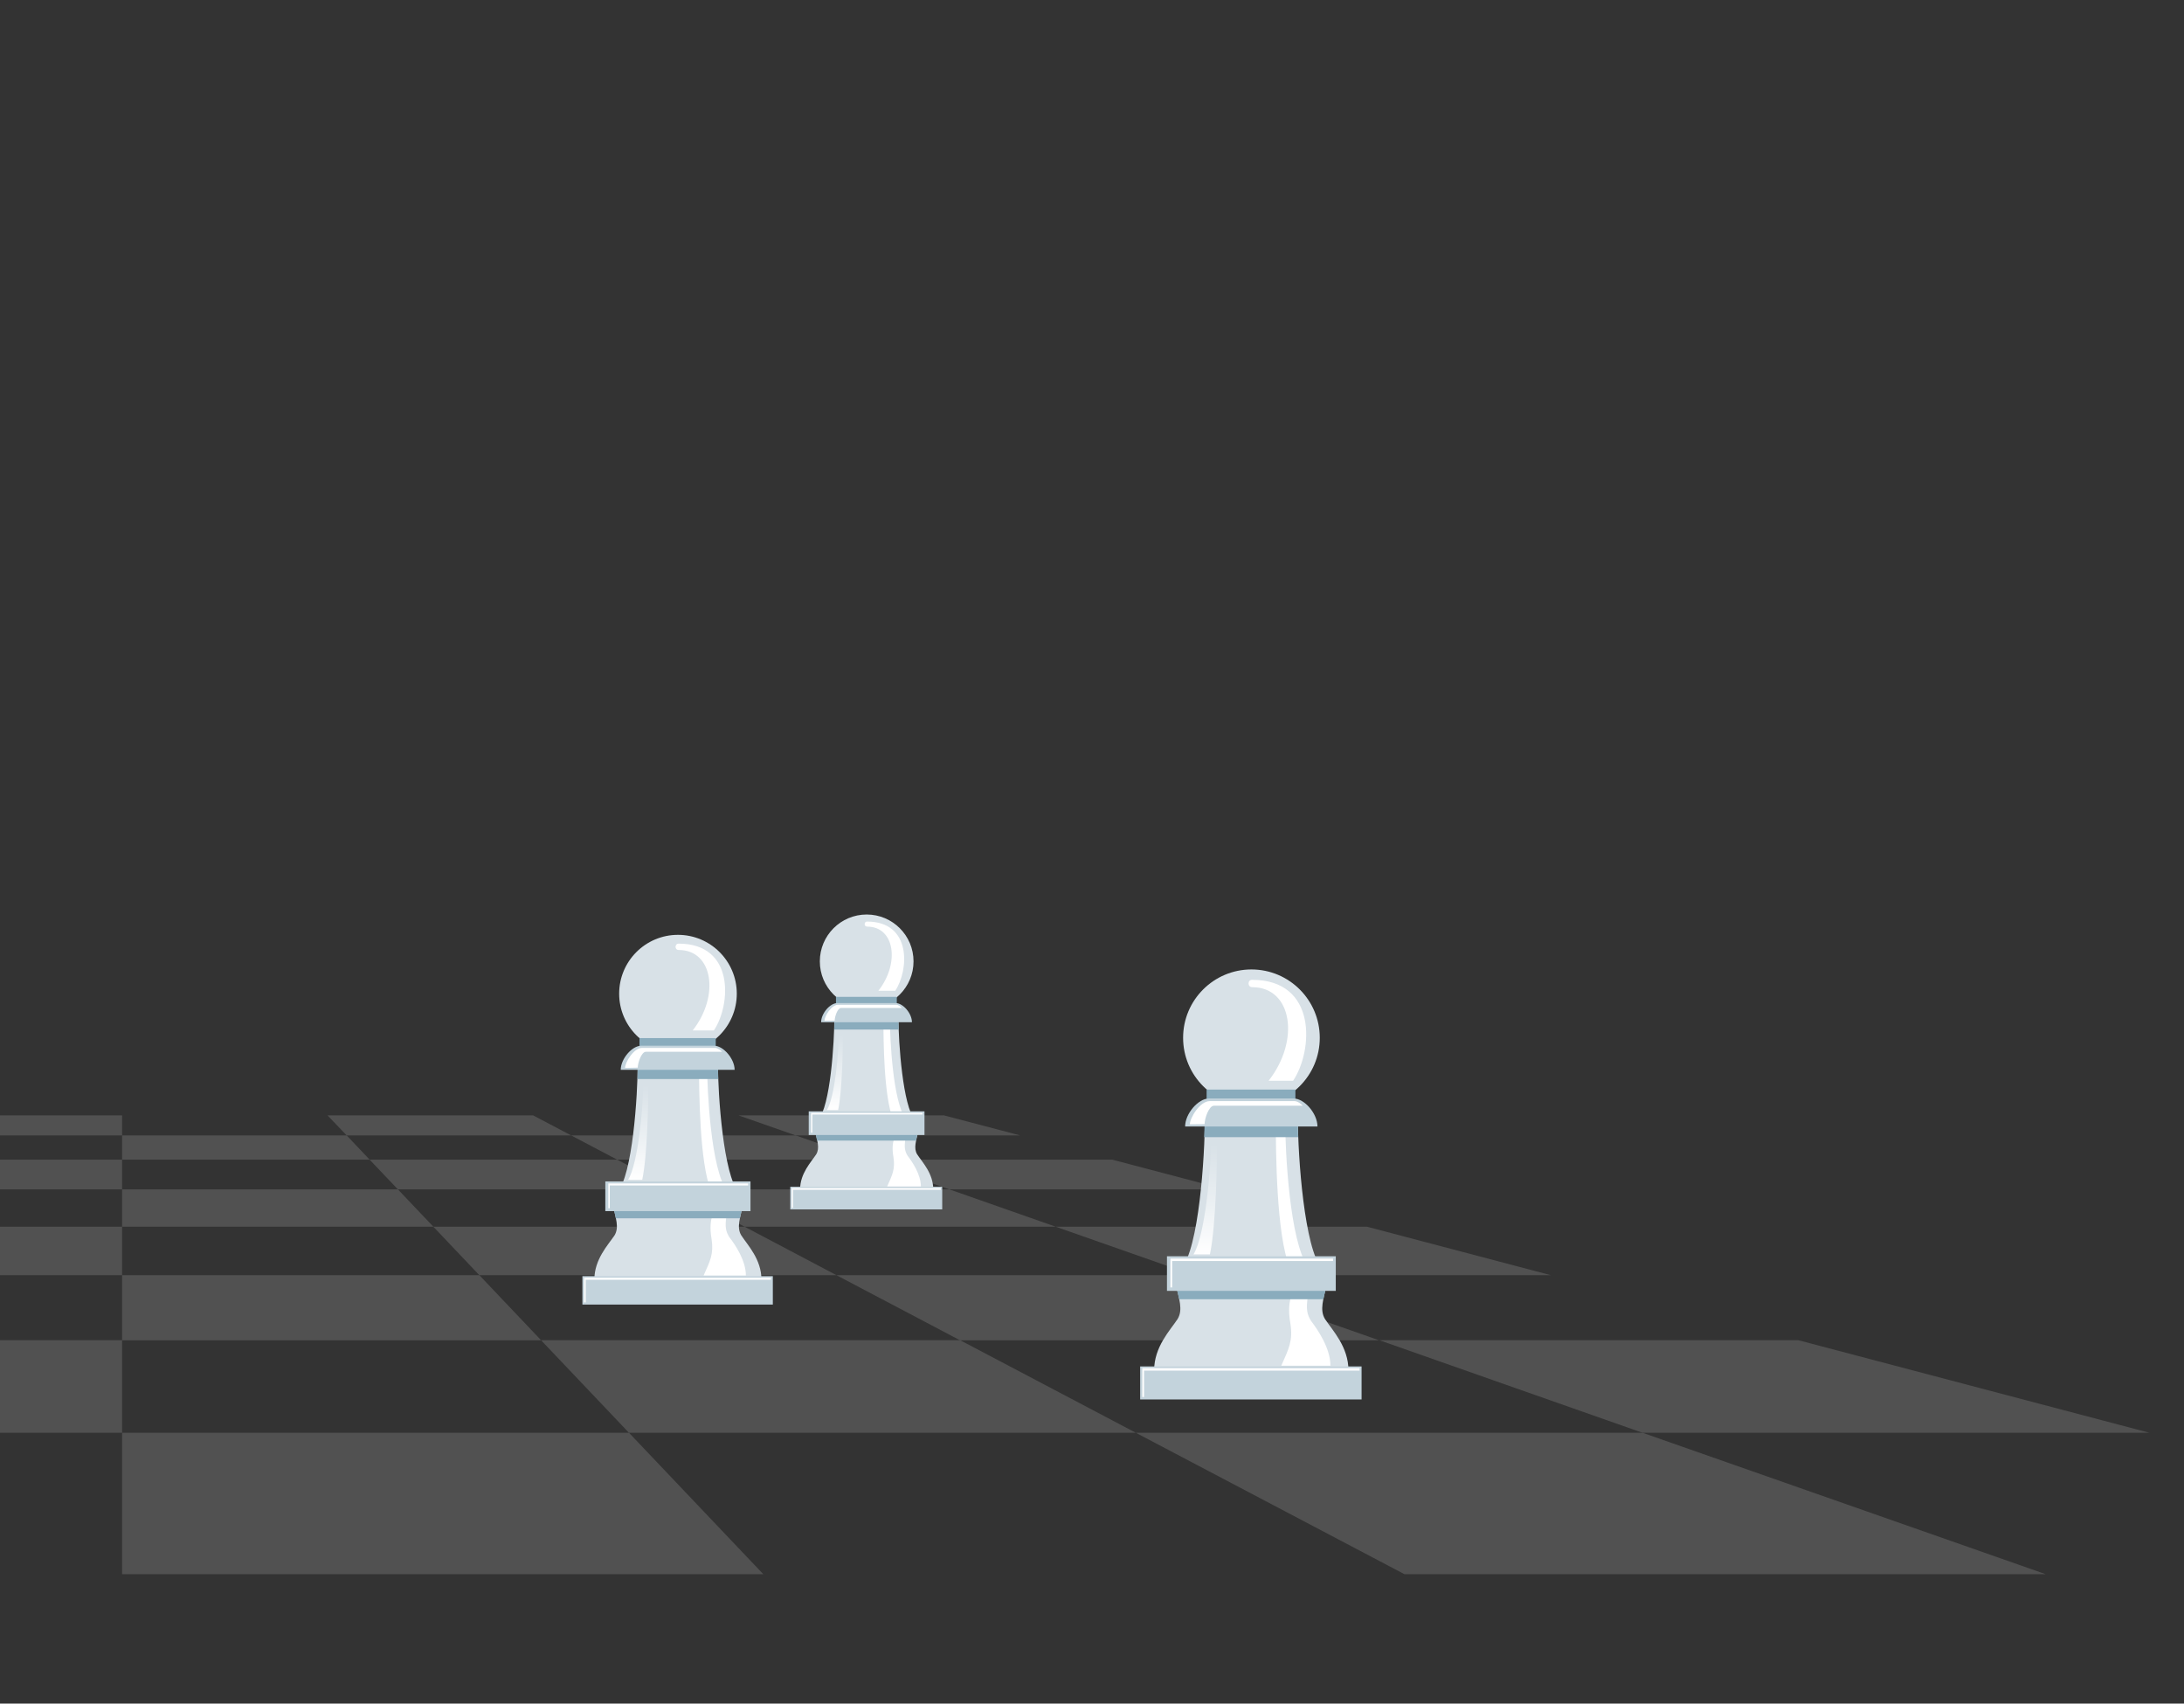 <?xml version="1.0" encoding="utf-8"?>
<!-- Generator: Adobe Illustrator 26.0.0, SVG Export Plug-In . SVG Version: 6.00 Build 0)  -->
<svg version="1.1" xmlns="http://www.w3.org/2000/svg" xmlns:xlink="http://www.w3.org/1999/xlink" x="0px" y="0px"
	 viewBox="0 0 1515 1181.4" style="enable-background:new 0 0 1515 1181.4;" xml:space="preserve">
<rect x="0" y="0" width="1515" height="1181.4" fill="#333333" stroke="none"/>
<style type="text/css">
	.st0{display:none;}
	.st1{display:inline;}
	.st2{fill:#D8E2E7;}
	.st3{fill:#FFFFFF;}
	.st4{fill:#8AACBD;}
	.st5{fill:url(#SVGID_1_);}
	.st6{fill:#C3D4DD;}
	.st7{display:inline;fill:#B91E61;}
	.st8{opacity:0.15;clip-path:url(#SVGID_00000046334525191831816320000008266393104235133356_);}
	.st9{fill:#D8E1E7;}
	.st10{fill:#C3D3DC;}
	.st11{fill:url(#SVGID_00000075147216310750311780000004022988241223402391_);}
	.st12{fill:url(#SVGID_00000007420165988387632440000015076326693078870719_);}
	.st13{fill:url(#SVGID_00000177468140913804558180000002484994679483944590_);}
</style>
<g id="Layer_1" class="st0">
	<g class="st1">
		<path class="st2" d="M900.1,557.3h62.6c0,60,8.9,237.9,32.3,267.4L900.2,841l-94.7-16.3c23.4-29.5,31.8-207.4,31.8-267.4
			L900.1,557.3L900.1,557.3z"/>
		<path class="st3" d="M933.1,561.1c0,47,0.8,213.5,18.7,261.1h24.8c-24.8-37.7-30.9-215.2-30.9-261.1H933.1z"/>
		<g>
			<path class="st4" d="M963.2,586.5c-0.3-9.1-0.5-17.6-0.5-25H837.3c0,7.4-0.2,15.9-0.5,25H963.2z"/>
		</g>
		
			<linearGradient id="SVGID_1_" gradientUnits="userSpaceOnUse" x1="822.245" y1="477.705" x2="853.81" y2="477.705" gradientTransform="matrix(1 0 0 -1 0 1183.055)">
			<stop  offset="0" style="stop-color:#FFFFFF"/>
			<stop  offset="0.204" style="stop-color:#F2F5F7"/>
			<stop  offset="0.982" style="stop-color:#D8E2E7"/>
		</linearGradient>
		<path class="st5" d="M822.2,803.4h22.1c8.5-45.5,9.4-168.4,9.4-196.1h-8C845.8,648.6,837.8,775.7,822.2,803.4z"/>
		<path class="st2" d="M1026,937.7c0-25.2-20.5-42.5-30.3-54.7c-7.1-9.8-2-20.9,2.6-37.5H803.2c4.6,16.7,9.7,27.7,2.6,37.5
			c-9.8,12.2-30.3,29.5-30.3,54.7H1026z"/>
		<path class="st3" d="M973.7,858c-2.8,14.6-1,20.1,4.2,27c9,9.7,24.9,29.1,24.9,47.5h-63.4c9.7-18,15.2-26.3,11.8-45
			c-3.1-14.2-1-23.6,1.4-29.5H973.7z"/>
		<rect x="757.5" y="933.3" class="st6" width="285.3" height="35.1"/>
		<g>
			<path class="st4" d="M803.2,845.5c1.7,6.1,3.4,11.5,4.6,16.3h185.8c1.2-4.8,2.9-10.2,4.6-16.3H803.2z"/>
		</g>
		<rect x="792" y="816.3" class="st6" width="217.6" height="36.7"/>
		<polygon class="st3" points="796.5,849.4 796.5,818.8 1006,818.8 1006,821.3 798.7,821.3 798.7,849.4 		"/>
		<polygon class="st3" points="760.2,965.8 760.2,935.2 1040.3,935.2 1040.3,937.8 762.5,937.8 762.5,965.8 		"/>
		<g>
			<polygon class="st6" points="959.1,273.2 922,280.7 929.5,243.3 872.7,243.3 880.3,280.5 842.9,272.9 842.9,329.7 880,322.2 
				872.5,359.6 929.3,359.6 921.7,322.4 959.1,330 			"/>
			<polygon class="st2" points="956.1,277.5 917.7,284.7 924.9,246.3 877.1,246.3 884.3,284.7 845.9,277.5 845.9,325.4 884.3,318.2 
				877.1,356.6 924.9,356.6 917.7,318.2 956.1,325.4 			"/>
			<rect x="845.8" y="355.3" class="st6" width="109.5" height="34.4"/>
			<path class="st2" d="M901.1,535.2h42.5c5.8-41.8,30.7-112.1,41.9-137.6c4.7-10.3,1.2-17.7-8.2-17.7h-76.2h-76.2
				c-9.4,0-13,7.4-8.2,17.7c11.2,25.5,36.2,95.8,41.9,137.6H901.1z"/>
			<path class="st3" d="M848.4,324.4c-0.6,0-1-0.5-1-1v-42.7c0-0.3,0.1-0.6,0.4-0.8c0.2-0.2,0.5-0.3,0.8-0.2l37.6,6.8l-6.8-37.8
				c-0.1-0.3,0-0.6,0.2-0.8s0.5-0.4,0.8-0.4h42c0.6,0,1,0.5,1,1c0,0.6-0.5,1-1,1h-40.8l6.8,38c0.1,0.3,0,0.7-0.3,0.9
				c-0.2,0.2-0.6,0.3-0.9,0.3l-37.8-6.8v41.5C849.4,323.9,848.9,324.4,848.4,324.4z"/>
			<path class="st3" d="M926.7,503.2c0-28.6,9.3-94.2,12.7-105.7c1.9-5.6-2.2-5.6-5.3-5.6H831c-6.8,0-2.5-5.9,4.4-5.9H959
				c10.3,0,10.9,7.5,8.4,13.4c-5,13.7-24.6,73.3-24.6,103.8H926.7z"/>
		</g>
		<rect x="844.8" y="499.3" class="st6" width="112.1" height="25.5"/>
		<path class="st6" d="M900,558.1h89c0-17.2-17.5-37.7-32-37.7h-57h-57c-14.4,0-32,20.5-32,37.7H900z"/>
		<path class="st3" d="M817.4,555.2c0-8.8,13.5-31.3,26.7-31.3h114.3c4.2,0,9.8,4.4,11.2,6.2H850.1c-6.8,0-12.5,17.1-12.5,24.9
			L817.4,555.2z"/>
		<rect x="806.8" y="554.8" class="st6" width="188.3" height="18.2"/>
		<path class="st3" d="M811.1,571c-0.6,0-1-0.5-1-1v-11.8c0-0.6,0.5-1,1-1h180.7c0.6,0,1,0.5,1,1s-0.5,1-1,1H812.1V570
			C812.1,570.5,811.7,571,811.1,571z"/>
	</g>
	<rect x="-323.8" y="-368" class="st7" width="3079.6" height="2040"/>
</g>
<g id="red">
	<g>
		<g>
			<defs>
				<rect id="SVGID_00000122678693617874550660000006675959135586180008_" y="0" width="1515" height="1181.4"/>
			</defs>
			<clipPath id="SVGID_00000147924519878383053440000000780005141440615597_">
				<use xlink:href="#SVGID_00000122678693617874550660000006675959135586180008_"  style="overflow:visible;"/>
			</clipPath>
			<g style="opacity:0.15;clip-path:url(#SVGID_00000147924519878383053440000000780005141440615597_);">
				<polygon class="st3" points="428.1,804.2 467.2,824.8 276,824.8 256.4,804.2 				"/>
				<polygon class="st3" points="240.5,787.4 256.4,804.2 84.7,804.2 84.7,787.4 				"/>
				<polygon class="st3" points="787.9,993.6 436.3,993.6 375.3,929.4 666,929.4 				"/>
				<polygon class="st3" points="84.7,929.4 84.7,993.6 -266.9,993.6 -206,929.4 				"/>
				<polygon class="st3" points="84.7,804.2 84.7,824.8 -106.6,824.8 -87,804.2 				"/>
				<polygon class="st3" points="276,824.8 300.6,850.7 84.7,850.7 84.7,824.8 				"/>
				<polygon class="st3" points="84.7,850.7 84.7,884.3 -163.1,884.3 -131.2,850.7 				"/>
				<polygon class="st3" points="332.5,884.3 375.4,929.5 84.7,929.5 84.7,884.3 				"/>
				<polygon class="st3" points="516.5,850.7 580.2,884.3 332.5,884.3 300.6,850.7 				"/>
				<polygon class="st3" points="828,884.3 956.7,929.5 666,929.5 580.2,884.3 				"/>
				<polygon class="st3" points="654.8,773.5 707.7,787.4 552,787.4 512.3,773.5 				"/>
				<polygon class="st3" points="529.5,1091.7 84.7,1091.7 84.7,993.6 436.3,993.6 				"/>
				<polygon class="st3" points="1419.1,1091.7 974.3,1091.7 787.9,993.6 1139.4,993.6 				"/>
				<polygon class="st3" points="771.5,804.2 849.8,824.8 658.5,824.8 599.8,804.2 				"/>
				<polygon class="st3" points="1491,993.6 1139.4,993.6 956.8,929.4 1247.4,929.4 				"/>
				<polygon class="st3" points="948.2,850.7 1075.7,884.3 828,884.3 732.3,850.7 				"/>
				<polygon class="st3" points="369.8,773.5 396.2,787.4 240.5,787.4 227.2,773.5 				"/>
				<polygon class="st3" points="84.7,773.5 84.7,787.4 -71.1,787.4 -57.8,773.5 				"/>
				<polygon class="st3" points="658.5,824.8 732.3,850.7 516.5,850.7 467.2,824.8 				"/>
				<polygon class="st3" points="552,787.4 599.8,804.2 428.1,804.2 396.2,787.4 				"/>
			</g>
		</g>
	</g>
</g>
<g id="Layer_2">
	<g>
		<path class="st9" d="M868,775h32.3c0,27.8,4.6,91.1,16.7,104.8l-48.8,7.6l-48.8-7.6c12.1-13.7,16.4-76.9,16.4-104.8H868z"/>
		<path class="st3" d="M885,776.8c0,21.8,0.4,79.8,9.6,101.9h12.8c-12.8-17.5-15.9-80.5-15.9-101.9H885z"/>
		<path class="st9" d="M935.4,950.4c0-16.4-11-27.7-16.3-35.7c-3.8-6.4-1.1-13.6,1.4-24.5h-105c2.5,10.9,5.2,18.1,1.4,24.5
			c-5.3,8-16.3,19.3-16.3,35.7H935.4z"/>
		<path class="st3" d="M907.3,898.5c-1.5,9.5-0.6,13.1,2.2,17.6c4.8,6.3,13.4,19,13.4,31h-34.1c5.2-11.8,8.2-17.2,6.3-29.4
			c-1.7-9.3-0.6-15.4,0.7-19.2H907.3z"/>
		<rect x="790.9" y="947.6" class="st10" width="153.6" height="22.9"/>
		<g>
			<path class="st4" d="M815.5,890.3c0.9,4,1.8,7.5,2.5,10.7h100c0.6-3.2,1.6-6.7,2.5-10.7H815.5z"/>
		</g>
		<rect x="809.5" y="871.2" class="st10" width="117.1" height="24"/>
		<polygon class="st3" points="811.9,892.8 811.9,872.8 924.7,872.8 924.7,874.5 813.1,874.5 813.1,892.8 		"/>
		<polygon class="st3" points="792.4,968.8 792.4,948.8 943.1,948.8 943.1,950.5 793.6,950.5 793.6,968.8 		"/>
		<g>
			<path class="st4" d="M900.5,788.6c-0.2-4.2-0.2-8.2-0.3-11.6h-64.6c0,3.5-0.1,7.4-0.3,11.6H900.5z"/>
		</g>
		<circle class="st9" cx="868.1" cy="719.7" r="47.4"/>
		<rect x="837" y="755.6" class="st4" width="61.6" height="9.7"/>
		<path class="st10" d="M868,781.2h45.9c0-8.9-9-19.4-16.5-19.4H868h-29.4c-7.4,0-16.5,10.5-16.5,19.4H868z"/>
		<path class="st3" d="M868.7,684.6c27.7,0,33.3,36.9,11.3,64.9H897c13.9-20.7,17-70-28.4-70C865.4,679.3,865.1,684.6,868.7,684.6z"
			/>
		<path class="st3" d="M825.4,779.7c0-4.5,7-16.1,13.8-16.1H898c2.2,0,5,2.3,5.7,3.2h-61.6c-3.5,0-6.5,8.8-6.5,12.8L825.4,779.7z"/>
		
			<linearGradient id="SVGID_00000157309473646410942080000004817730358870083234_" gradientUnits="userSpaceOnUse" x1="836.004" y1="869.89" x2="836.004" y2="792.201">
			<stop  offset="0" style="stop-color:#FFFFFF"/>
			<stop  offset="0.445" style="stop-color:#EBF0F3"/>
			<stop  offset="0.982" style="stop-color:#D8E1E7"/>
		</linearGradient>
		<path style="fill:url(#SVGID_00000157309473646410942080000004817730358870083234_);" d="M827.9,869.9h11.4
			c4.4-21.1,4.9-64.8,4.9-77.7H840C840,811.4,835.9,857,827.9,869.9z"/>
	</g>
	<g>
		<path class="st9" d="M470.2,736.6H498c0,23.9,4,78.3,14.3,90.1l-42,6.5l-42-6.5c10.4-11.8,14.1-66.1,14.1-90.1H470.2z"/>
		<path class="st3" d="M484.9,738.1c0,18.8,0.4,68.6,8.3,87.6h11c-11-15.1-13.7-69.2-13.7-87.6H484.9z"/>
		<path class="st9" d="M528.2,887.4c0-14.1-9.5-23.8-14-30.7c-3.3-5.5-0.9-11.7,1.2-21h-90.3c2.1,9.3,4.5,15.5,1.2,21
			c-4.6,6.8-14,16.6-14,30.7H528.2z"/>
		<path class="st3" d="M504,842.7c-1.3,8.2-0.5,11.3,1.9,15.2c4.2,5.4,11.5,16.3,11.5,26.6h-29.3c4.5-10.1,7.1-14.8,5.5-25.3
			c-1.4-8-0.5-13.2,0.6-16.5H504z"/>
		<rect x="404" y="885" class="st10" width="132.1" height="19.7"/>
		<g>
			<path class="st4" d="M425.1,835.7c0.8,3.4,1.6,6.5,2.1,9.2h86c0.6-2.7,1.4-5.7,2.1-9.2H425.1z"/>
		</g>
		<rect x="419.9" y="819.3" class="st10" width="100.7" height="20.6"/>
		<polygon class="st3" points="422,837.9 422,820.7 519,820.7 519,822.1 423,822.1 423,837.9 		"/>
		<polygon class="st3" points="405.2,903.2 405.2,886.1 534.8,886.1 534.8,887.5 406.3,887.5 406.3,903.2 		"/>
		<g>
			<path class="st4" d="M498.2,748.3c-0.1-3.6-0.2-7-0.2-10h-55.6c0,3-0.1,6.3-0.2,10H498.2z"/>
		</g>
		<circle class="st9" cx="470.3" cy="689.1" r="40.8"/>
		<rect x="443.6" y="719.9" class="st4" width="52.9" height="8.3"/>
		<path class="st10" d="M470.2,741.9h39.4c0-7.6-7.8-16.7-14.2-16.7h-25.3h-25.3c-6.4,0-14.2,9.1-14.2,16.7H470.2z"/>
		<path class="st3" d="M470.8,658.8c23.8,0,28.6,31.7,9.7,55.8h14.7c11.9-17.8,14.6-60.2-24.4-60.2
			C468,654.3,467.8,658.8,470.8,658.8z"/>
		<path class="st3" d="M433.6,740.6c0-3.9,6-13.9,11.8-13.9h50.6c1.9,0,4.3,1.9,4.9,2.7h-52.9c-3,0-5.6,7.6-5.6,11L433.6,740.6z"/>
		
			<linearGradient id="SVGID_00000002378833982265165420000009543376199490365575_" gradientUnits="userSpaceOnUse" x1="442.743" y1="818.169" x2="442.743" y2="751.373">
			<stop  offset="0" style="stop-color:#FFFFFF"/>
			<stop  offset="0.445" style="stop-color:#EBF0F3"/>
			<stop  offset="0.982" style="stop-color:#D8E1E7"/>
		</linearGradient>
		<path style="fill:url(#SVGID_00000002378833982265165420000009543376199490365575_);" d="M435.7,818.2h9.8
			c3.8-18.2,4.2-55.7,4.2-66.8h-3.5C446.2,767.9,442.6,807.1,435.7,818.2z"/>
	</g>
	<g>
		<path class="st9" d="M601.1,704.7h22.1c0,19.1,3.2,62.5,11.4,71.9l-33.5,5.2l-33.5-5.2c8.3-9.4,11.2-52.8,11.2-71.9H601.1z"/>
		<path class="st3" d="M612.8,705.9c0,15,0.3,54.7,6.6,69.9h8.8c-8.8-12-10.9-55.2-10.9-69.9H612.8z"/>
		<path class="st9" d="M647.4,825c0-11.3-7.6-19-11.2-24.5c-2.6-4.4-0.7-9.3,1-16.8h-72c1.7,7.5,3.6,12.4,1,16.8
			c-3.6,5.5-11.2,13.2-11.2,24.5H647.4z"/>
		<path class="st3" d="M628.1,789.4c-1,6.5-0.4,9,1.5,12.1c3.3,4.3,9.2,13,9.2,21.3h-23.4c3.6-8.1,5.6-11.8,4.4-20.2
			c-1.2-6.4-0.4-10.5,0.5-13.2H628.1z"/>
		<rect x="548.2" y="823" class="st10" width="105.4" height="15.7"/>
		<g>
			<path class="st4" d="M565.1,783.7c0.6,2.7,1.3,5.2,1.7,7.3h68.6c0.4-2.2,1.1-4.6,1.7-7.3H565.1z"/>
		</g>
		<rect x="561" y="770.7" class="st10" width="80.3" height="16.4"/>
		<polygon class="st3" points="562.6,785.5 562.6,771.8 640,771.8 640,772.9 563.5,772.9 563.5,785.5 		"/>
		<polygon class="st3" points="549.2,837.6 549.2,823.9 652.6,823.9 652.6,825.1 550.1,825.1 550.1,837.6 		"/>
		<g>
			<path class="st4" d="M623.4,714c-0.1-2.9-0.2-5.6-0.2-8h-44.3c0,2.4-0.1,5.1-0.2,8H623.4z"/>
		</g>
		<circle class="st9" cx="601.2" cy="666.7" r="32.5"/>
		<rect x="579.9" y="691.3" class="st4" width="42.2" height="6.6"/>
		<path class="st10" d="M601.1,708.9h31.5c0-6.1-6.2-13.3-11.3-13.3h-20.2h-20.2c-5.1,0-11.3,7.2-11.3,13.3H601.1z"/>
		<path class="st3" d="M601.6,642.6c19,0,22.8,25.3,7.7,44.5H621c9.5-14.2,11.6-48-19.5-48C599.3,639,599.1,642.6,601.6,642.6z"/>
		<path class="st3" d="M571.9,707.9c0-3.1,4.8-11.1,9.4-11.1h40.4c1.5,0,3.4,1.5,3.9,2.2h-42.2c-2.4,0-4.4,6.1-4.4,8.8L571.9,707.9z
			"/>
		
			<linearGradient id="SVGID_00000102528387265598752190000013731152181441984160_" gradientUnits="userSpaceOnUse" x1="579.168" y1="769.756" x2="579.168" y2="716.462">
			<stop  offset="0" style="stop-color:#FFFFFF"/>
			<stop  offset="0.445" style="stop-color:#EBF0F3"/>
			<stop  offset="0.982" style="stop-color:#D8E1E7"/>
		</linearGradient>
		<path style="fill:url(#SVGID_00000102528387265598752190000013731152181441984160_);" d="M573.6,769.8h7.8
			c3-14.5,3.3-44.5,3.3-53.3h-2.8C581.9,729.6,579.1,760.9,573.6,769.8z"/>
	</g>
</g>
</svg>
